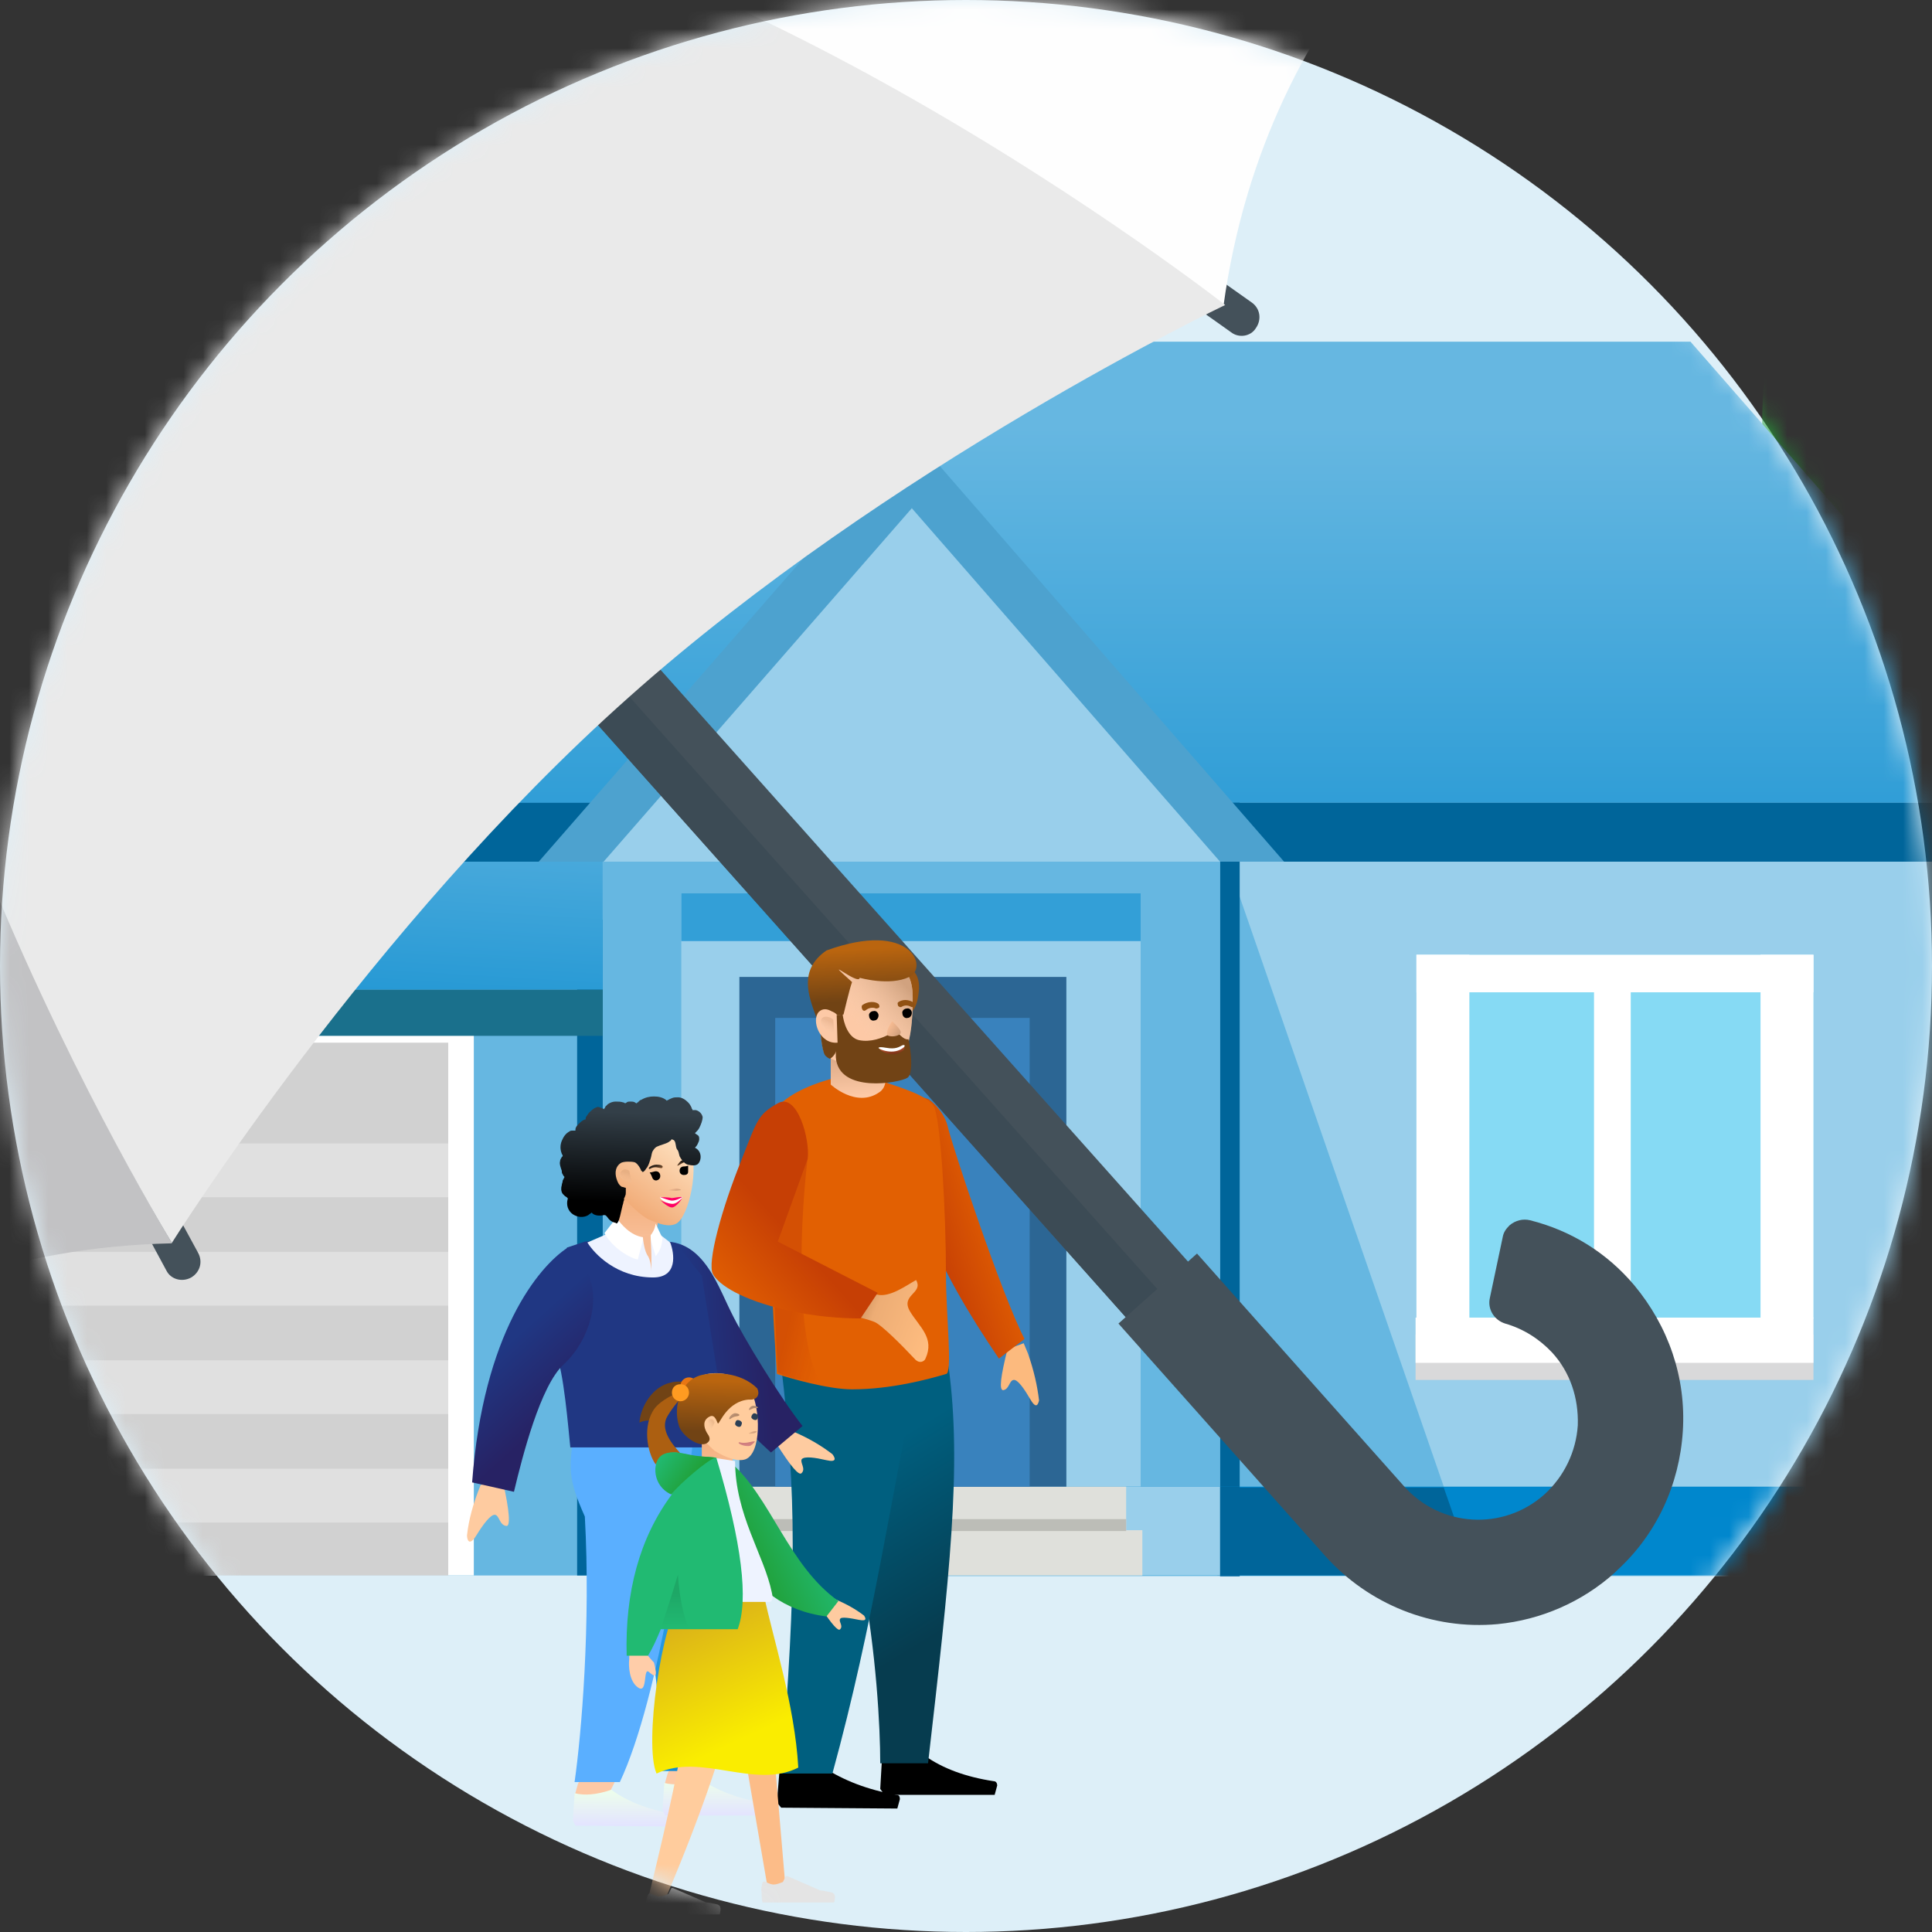 <?xml version="1.0" encoding="UTF-8"?> <svg xmlns="http://www.w3.org/2000/svg" width="100" height="100" viewBox="0 0 100 100" fill="none"><rect x="0" y="0" width="100" height="100" fill="#333333" stroke="none"/> <circle cx="50" cy="50" r="50" fill="#DDEFF8"></circle> <mask id="mask0_2771_4259" style="mask-type:alpha" maskUnits="userSpaceOnUse" x="0" y="0" width="100" height="100"> <circle cx="50" cy="50" r="50" fill="#DDEFF8"></circle> </mask> <g mask="url(#mask0_2771_4259)"> <path d="M91.212 21.929C91.212 30.502 95.013 30.369 99.697 30.369C104.382 30.369 108.182 30.502 108.182 21.929C108.182 13.356 103.409 3.678 99.697 3.678C95.985 3.678 91.212 13.356 91.212 21.929Z" fill="url(#paint0_linear_2771_4259)"></path> <path d="M101.952 18.614C102.305 18.26 102.305 17.686 101.952 17.332C101.598 16.979 101.024 16.979 100.714 17.332L100.626 17.42V14.946C100.626 14.46 100.228 14.018 99.742 14.018C99.256 14.018 98.858 14.415 98.858 14.946V22.679L97.753 21.53C97.4 21.177 96.825 21.177 96.516 21.53C96.162 21.884 96.162 22.458 96.516 22.812L98.902 25.243V37.617C98.902 38.103 99.3 38.545 99.786 38.545C100.272 38.545 100.67 38.147 100.67 37.617V24.889V20.028L101.952 18.614Z" fill="#333F48"></path> <path d="M31.199 40.535H102.791V81.59H31.199V40.535Z" fill="#99CFEB"></path> <path d="M62.133 40.535L76.319 81.545H31.198V40.535H62.133Z" fill="#66B7E1"></path> <path d="M63.15 40.535H64.166V81.59H63.15V40.535Z" fill="#00659A"></path> <path d="M31.198 44.6H63.15V81.545H31.198V44.6Z" fill="#66B7E1"></path> <path d="M35.264 46.234H59.04V81.544H35.264V46.234Z" fill="#99CFEB"></path> <path d="M35.264 46.234H59.04V48.711H35.264V46.234Z" fill="#339FD7"></path> <path d="M31.199 76.949H102.791V81.545H31.199V76.949Z" fill="#0087CD"></path> <path d="M63.017 76.994H74.728L76.319 81.545H63.017V76.994Z" fill="#00659A"></path> <path d="M63.15 76.949H64.166V81.545H63.15V76.949Z" fill="#00659A"></path> <path d="M31.198 76.949H63.15V81.545H31.198V76.949Z" fill="#99CFEB"></path> <path d="M34.778 79.203H59.128V81.545H34.778V79.203Z" fill="#DFE0DB"></path> <path d="M35.883 76.949H58.289V79.336H35.883V76.949Z" fill="#DFE0DB"></path> <path d="M35.883 78.629H58.289V79.246H35.883V78.629Z" fill="#BCBDB7"></path> <path d="M38.27 50.566H55.195V76.95H38.27V50.566Z" fill="#2C6694"></path> <path d="M40.125 52.688H53.295V76.949H40.125V52.688Z" fill="#3982BD"></path> <path d="M41.451 62.631H43.175V67.625H41.451V62.631Z" fill="#2C6694"></path> <path d="M-16.53 47.605H31.198V81.546H-16.53V47.605Z" fill="#66B7E1"></path> <path d="M29.872 47.605H31.198V81.546H29.872V47.605Z" fill="#00659A"></path> <path d="M-12.641 51.891H24.525V81.544H-12.641V51.891Z" fill="white"></path> <path d="M-11.315 53.969H23.2V81.545H-11.315V53.969Z" fill="#D1D1D1"></path> <path d="M-11.315 59.184H23.2V61.968H-11.315V59.184Z" fill="#E0E0E0"></path> <path d="M-11.315 64.797H23.2V67.581H-11.315V64.797Z" fill="#E0E0E0"></path> <path d="M-11.315 70.408H23.2V73.192H-11.315V70.408Z" fill="#E0E0E0"></path> <path d="M-11.315 76.022H23.2V78.806H-11.315V76.022Z" fill="#E0E0E0"></path> <path d="M31.198 51.228H-20.905L-7.294 34.967H31.198V51.228Z" fill="url(#paint1_linear_2771_4259)"></path> <path d="M21.167 41.551L43.396 17.686H87.5L108.359 41.551H21.167Z" fill="url(#paint2_linear_2771_4259)"></path> <path d="M21.167 41.551H108.359V44.6H21.167V41.551Z" fill="#00659A"></path> <path d="M73.315 49.418H93.864V68.244H73.315V49.418Z" fill="#86DAF4"></path> <path d="M73.27 69.082H93.864V71.426H73.27V69.082Z" fill="#D9D9DA"></path> <path d="M73.27 68.199H93.864V70.541H73.27V68.199Z" fill="white"></path> <path d="M91.124 49.418H93.864V68.244H91.124V49.418Z" fill="white"></path> <path d="M73.314 49.418H76.054V68.244H73.314V49.418Z" fill="white"></path> <path d="M82.506 50.035H84.407V68.198H82.506V50.035Z" fill="white"></path> <path d="M73.315 51.361V49.418H93.864V51.361H73.315Z" fill="white"></path> <path d="M66.464 44.6L47.196 22.459L27.884 44.6H66.464Z" fill="#4DA2CF"></path> <path d="M63.15 44.6L47.196 26.305L31.243 44.6H63.15Z" fill="#99CFEB"></path> <path d="M-20.905 51.228H31.198V53.615H-20.905V51.228Z" fill="#1A708C"></path> <path d="M-2.962 0.053L-2.211 0.893L1.678 -2.554L0.926 -3.394C0.75 -3.57 0.485 -3.615 0.308 -3.438L-0.002 -3.173L-1.151 -3.482L-6.763 -9.801L-8.442 -8.298L-2.83 -1.98L-2.653 -0.831L-2.962 -0.566C-3.139 -0.433 -3.139 -0.124 -2.962 0.053Z" fill="#44515A"></path> <path d="M9.898 66.122C10.34 65.857 10.517 65.327 10.251 64.84C7.379 59.626 5.037 54.853 3.136 50.434L1.678 51.759C3.622 56.223 5.965 60.907 8.616 65.769C8.837 66.21 9.412 66.387 9.898 66.122Z" fill="#44515A"></path> <path d="M51.704 7.168L50.245 8.494C54.4 10.88 58.907 13.753 63.724 17.2C64.122 17.509 64.741 17.421 65.006 16.979C65.315 16.537 65.227 15.962 64.785 15.653C60.277 12.427 55.902 9.599 51.704 7.168Z" fill="#44515A"></path> <path d="M16.261 21.044L19.487 18.172L61.515 65.327L58.289 68.199L16.261 21.044Z" fill="#44515A"></path> <path d="M16.261 21.046L17.896 19.588L59.924 66.742L58.289 68.2L16.261 21.046Z" fill="#3C4B55"></path> <path d="M83.567 81.413C83.611 81.369 83.656 81.325 83.7 81.281C85.733 79.424 86.926 76.861 87.103 74.077C87.279 71.292 86.351 68.641 84.584 66.519C83.169 64.84 81.313 63.691 79.192 63.16C78.839 63.072 78.441 63.16 78.132 63.425C77.955 63.602 77.822 63.779 77.778 64.044L77.115 67.182C76.983 67.757 77.336 68.331 77.91 68.508C78.839 68.773 79.678 69.303 80.341 70.011C81.269 71.027 81.711 72.353 81.667 73.767C81.579 75.137 80.96 76.419 79.943 77.347C77.822 79.248 74.552 79.071 72.652 76.905L61.957 64.884L57.891 68.508L68.586 80.529C70.84 83.049 74.154 84.374 77.513 84.065C79.767 83.844 81.888 82.916 83.567 81.413Z" fill="#44515A"></path> <path d="M-22.76 83.225C-22.407 82.562 -21.788 81.634 -20.992 80.485C-17.015 74.873 -7.558 64.708 8.882 64.355C8.882 64.355 8.882 64.355 8.882 64.311C7.91 62.675 -16.573 21.709 -2.608 2.617C-2.166 2.043 -1.724 1.468 -1.194 0.938L0.176 -0.299L-0.354 -0.918C-7.204 5.181 -12.684 12.163 -16.838 19.632C-18.96 23.211 -21.037 27.321 -22.716 31.873C-28.77 47.075 -29.698 63.162 -25.102 77.171C-24.484 79.248 -23.688 81.281 -22.76 83.225Z" fill="#C2C2C4"></path> <path d="M-0.443 -0.919L0.087 -0.3L1.457 -1.537C2.076 -1.979 2.694 -2.377 3.313 -2.731C24.084 -14.486 62.399 15.079 63.327 15.831C65.581 -0.477 76.761 -8.697 82.772 -12.011C84.009 -12.674 85.026 -13.16 85.689 -13.469C83.832 -14.618 81.932 -15.635 79.988 -16.519C66.597 -22.75 50.511 -23.634 34.69 -19.347C29.961 -18.154 25.63 -16.607 21.83 -14.928C13.963 -11.702 6.407 -7.017 -0.443 -0.919Z" fill="#FEFEFE"></path> <path d="M-6.233 8.495C-12.199 29.221 7.997 62.851 8.881 64.309V64.353C8.881 64.353 19.134 48.002 32.568 36.071C46.003 24.095 63.415 15.786 63.415 15.786C62.575 15.123 31.11 -9.226 9.676 -5.647C9.676 -5.647 3.843 -4.896 -0.355 -0.918C-4.642 3.059 -5.791 6.639 -6.233 8.495Z" fill="#EAEAEA"></path> <path d="M47.682 91.178L48.124 90.34H46.003L45.914 90.516L45.738 91.223L47.682 91.178Z" fill="#0087CD"></path> <path d="M42.379 91.885L42.821 91.047H40.7L40.612 91.223L40.435 91.93H42.379V91.885Z" fill="#0087CD"></path> <path fill-rule="evenodd" clip-rule="evenodd" d="M40.435 93.565L46.445 93.609L46.578 93.123C46.578 92.991 46.533 92.902 46.401 92.902C44.898 92.637 43.661 92.151 42.645 91.488C41.717 91.798 40.965 91.842 40.346 91.665L40.214 93.3L40.435 93.565Z" fill="black"></path> <path fill-rule="evenodd" clip-rule="evenodd" d="M45.782 92.902H51.483L51.616 92.416C51.616 92.328 51.572 92.195 51.439 92.195C49.981 91.974 48.787 91.532 47.859 90.869C46.975 91.178 46.224 91.223 45.65 91.046L45.561 92.593L45.782 92.902Z" fill="black"></path> <path d="M48.036 91.268H45.561C45.561 87.556 44.766 75.801 40.214 70.719H49.096C49.803 75.889 49.141 81.634 48.036 91.268Z" fill="url(#paint3_linear_2771_4259)"></path> <path d="M43.086 91.797H40.435C41.23 81.854 41.23 77.303 40.435 70.719H47.55C46.091 77.524 45.252 83.887 43.086 91.797Z" fill="#005F7F"></path> <path d="M53.781 72.486C53.737 72.663 53.649 72.972 53.339 72.442C53.03 71.912 52.676 71.382 52.456 71.426C52.234 71.47 52.234 71.912 51.925 71.956C51.704 71.956 51.793 71.249 52.146 69.835L52.986 69.525L53.207 70.056C53.516 70.94 53.693 71.735 53.781 72.486Z" fill="#FCBA7E"></path> <path d="M46.975 56.621C47.373 56.665 47.903 56.842 48.036 56.886C48.213 56.975 48.876 57.549 49.052 58.3C49.273 59.273 51.837 67.006 53.03 69.304L51.704 70.321C48.522 65.636 46.357 61.217 46.975 56.621Z" fill="url(#paint4_linear_2771_4259)"></path> <path d="M43.086 55.824C43.352 56.178 44.014 56.576 44.721 56.576C45.605 56.576 45.428 56.134 45.65 55.957C46.224 56.178 48.036 56.664 48.345 57.283C48.699 58.034 48.964 62.719 48.964 66.034C48.964 68.023 49.318 71.117 48.964 71.117C48.08 71.382 46.136 71.912 44.103 71.912C42.865 71.912 40.877 71.338 40.214 71.117C39.904 66.829 39.507 58.078 40.214 57.327C40.921 56.487 42.423 56.001 43.086 55.824Z" fill="#E26002"></path> <path d="M40.258 71.028L39.816 61.836L41.805 59.935C41.451 62.852 41.098 69.26 42.468 71.558C41.938 71.514 40.744 71.337 40.258 71.028Z" fill="url(#paint5_linear_2771_4259)"></path> <path fill-rule="evenodd" clip-rule="evenodd" d="M45.251 68.419C45.605 68.552 46.666 69.613 47.328 70.32C47.594 70.629 47.859 70.452 47.903 70.32C48.389 69.259 47.594 68.684 47.108 67.889C46.577 67.005 47.815 66.961 47.417 66.254C46.931 66.519 46.047 67.182 45.384 67.005C45.075 66.917 43.351 66.828 42.07 66.475L42.335 67.933C43.484 67.889 44.809 68.243 45.251 68.419Z" fill="url(#paint6_linear_2771_4259)"></path> <path d="M36.9 65.945C37.209 66.519 38.402 67.27 40.656 67.8C42.158 68.154 43.573 68.242 44.545 68.242L45.429 66.917L40.258 64.265L41.805 59.979C41.938 59.007 41.275 56.532 40.258 57.107C39.242 57.681 39.197 57.947 38.402 59.979C37.341 62.586 36.59 65.37 36.9 65.945Z" fill="url(#paint7_linear_2771_4259)"></path> <path d="M47.108 52.421C47.108 52.421 47.462 52.288 47.55 51.361C47.682 50.388 47.108 50.123 47.108 50.123C46.401 50.432 47.108 52.421 47.108 52.421Z" fill="#985512"></path> <path d="M44.721 54.588C44.235 54.5 43.263 54.234 42.998 54.5V56.135C42.998 56.135 44.324 57.372 45.517 56.532C45.517 56.532 45.914 56.312 45.826 55.693C45.738 55.118 45.207 54.721 45.207 54.721C45.207 54.721 44.942 54.632 44.721 54.588Z" fill="url(#paint8_linear_2771_4259)"></path> <path d="M47.02 50.522C46.445 49.55 43.308 49.284 42.291 50.743C42.291 50.743 42.335 52.245 42.468 53.438C42.512 53.836 42.556 54.19 42.645 54.455C42.689 54.587 42.777 54.676 42.954 54.764C43.529 55.074 44.678 55.25 45.606 55.383C46.401 55.471 46.755 54.985 46.976 54.101C47.197 53.394 47.241 52.466 47.241 51.715C47.241 51.671 47.241 51.627 47.241 51.582C47.241 51.141 47.152 50.743 47.02 50.522Z" fill="#FDC9A6"></path> <path d="M47.02 50.522C46.445 49.55 43.308 49.284 42.291 50.743C42.291 50.743 42.335 52.245 42.468 53.438C42.512 53.836 42.556 54.19 42.645 54.455C42.689 54.587 42.777 54.676 42.954 54.764C43.529 55.074 44.678 55.25 45.606 55.383C46.401 55.471 46.755 54.985 46.976 54.101C47.197 53.394 47.241 52.466 47.241 51.715C47.241 51.671 47.241 51.627 47.241 51.582C47.241 51.141 47.152 50.743 47.02 50.522Z" fill="url(#paint9_linear_2771_4259)" fill-opacity="0.7"></path> <path d="M45.473 52.555C45.473 52.423 45.34 52.291 45.208 52.335C45.075 52.335 44.942 52.467 44.987 52.599C44.987 52.731 45.119 52.864 45.252 52.819C45.384 52.819 45.473 52.687 45.473 52.555Z" fill="black"></path> <path d="M47.196 52.422C47.196 52.29 47.064 52.158 46.931 52.202C46.799 52.202 46.666 52.334 46.71 52.466C46.71 52.599 46.843 52.731 46.975 52.687C47.108 52.687 47.196 52.554 47.196 52.422Z" fill="black"></path> <path fill-rule="evenodd" clip-rule="evenodd" d="M46.533 51.847C46.843 51.67 47.152 51.803 47.285 51.891C47.329 51.935 47.373 52.024 47.329 52.068C47.285 52.112 47.24 52.156 47.152 52.112C47.064 52.068 46.887 51.98 46.666 52.112C46.622 52.156 46.533 52.112 46.489 52.068C46.445 51.935 46.445 51.891 46.533 51.847Z" fill="#905113"></path> <path fill-rule="evenodd" clip-rule="evenodd" d="M44.633 52.024C44.943 51.803 45.296 51.847 45.429 51.936C45.517 51.98 45.517 52.068 45.517 52.112C45.517 52.157 45.429 52.201 45.34 52.201C45.252 52.157 45.031 52.112 44.81 52.289C44.766 52.333 44.677 52.333 44.633 52.245C44.589 52.157 44.589 52.068 44.633 52.024Z" fill="#905113"></path> <path d="M45.959 53.571L46.534 53.527C46.622 53.615 46.843 53.836 47.02 53.792C47.152 54.367 47.285 55.56 46.976 55.782C46.578 56.047 43.396 56.622 43.263 54.72V52.554L43.617 52.51C43.661 52.908 43.882 53.703 44.457 53.836C45.075 53.969 45.694 53.703 45.959 53.571Z" fill="#714315"></path> <path d="M45.915 54.279C45.65 54.235 45.561 54.235 45.517 54.279C45.473 54.323 46.18 54.853 46.754 54.367C46.798 54.323 46.887 54.146 46.71 54.191C46.533 54.235 46.445 54.367 45.915 54.279Z" fill="url(#paint10_linear_2771_4259)"></path> <path d="M45.871 54.234C45.606 54.19 45.517 54.19 45.473 54.234C45.429 54.279 46.268 54.676 46.799 54.19C46.843 54.146 46.843 54.058 46.71 54.102C46.534 54.19 46.357 54.323 45.871 54.234Z" fill="white"></path> <path d="M46.18 52.863C46.003 53.085 45.782 53.572 46.003 53.616C46.136 53.66 46.401 53.66 46.578 53.528C46.755 53.395 46.357 53.04 46.18 52.863Z" fill="url(#paint11_linear_2771_4259)"></path> <path d="M42.777 49.196C47.152 47.606 48.08 50.08 47.063 50.566C46.047 51.052 44.5 50.61 44.5 50.61C44.456 51.052 42.379 49.285 44.102 50.831C43.97 51.185 43.661 52.51 43.661 52.51L43.351 52.554C42.909 52.024 42.246 52.643 42.246 52.643C41.849 51.538 41.318 50.213 42.777 49.196Z" fill="url(#paint12_linear_2771_4259)"></path> <path d="M43.351 53.968L42.468 53.482C42.512 53.88 42.556 54.234 42.644 54.499C42.688 54.631 42.777 54.72 42.954 54.808C43.395 54.543 43.351 53.968 43.351 53.968Z" fill="#714315"></path> <path d="M43.352 53.968C42.423 54.056 41.982 52.82 42.379 52.378C42.777 51.981 43.307 52.555 43.307 52.555L43.352 53.968Z" fill="#FDC9A6"></path> <g opacity="0.5"> <path opacity="0.5" d="M42.512 52.997C42.379 52.6 42.821 52.512 43.131 52.776L43.175 53.482C42.998 53.438 42.6 53.306 42.512 52.997Z" fill="url(#paint13_linear_2771_4259)"></path> <path opacity="0.5" d="M42.512 52.997C42.379 52.6 42.821 52.512 43.131 52.776L43.175 53.482C42.998 53.438 42.6 53.306 42.512 52.997Z" fill="url(#paint14_linear_2771_4259)"></path> </g> <path d="M36.104 92.417L36.502 91.621H34.646L34.557 91.798L34.381 92.417H36.104Z" fill="#FDC9A6"></path> <path d="M36.413 91.666H34.248C34.248 88.351 33.541 78.54 29.608 73.943H37.341C37.872 78.363 38.093 84.197 36.413 91.666Z" fill="url(#paint15_linear_2771_4259)"></path> <path d="M31.464 92.948L31.861 92.152H30.005L29.917 92.329L29.74 92.948H31.464Z" fill="#FDC9A6"></path> <path d="M32.083 92.24H29.74C30.094 89.765 30.58 84.064 30.271 78.496C29.387 76.507 29.431 76.021 29.74 73.988H35.927C35.529 78.01 34.16 87.821 32.083 92.24Z" fill="#5AAFFF"></path> <path fill-rule="evenodd" clip-rule="evenodd" d="M29.784 94.493L34.778 94.537L34.911 94.095C34.911 94.007 34.866 93.918 34.778 93.874C33.541 93.653 32.48 93.255 31.64 92.637C30.889 92.902 30.226 92.946 29.74 92.814L29.652 94.228L29.784 94.493Z" fill="url(#paint16_linear_2771_4259)"></path> <path fill-rule="evenodd" clip-rule="evenodd" d="M34.425 93.964H39.419L39.551 93.522C39.551 93.433 39.507 93.345 39.419 93.301C38.181 93.08 37.121 92.682 36.281 92.107C35.53 92.373 34.867 92.417 34.381 92.284L34.292 93.698L34.425 93.964Z" fill="url(#paint17_linear_2771_4259)"></path> <path d="M42.777 75.579C42.203 75.446 41.628 75.358 41.495 75.534C41.407 75.711 41.716 76.021 41.495 76.242C41.363 76.418 40.921 75.888 40.17 74.695L41.009 74.076C41.849 74.43 42.512 74.827 43.086 75.269C43.219 75.446 43.352 75.711 42.777 75.579Z" fill="#FECBA0"></path> <path d="M24.658 79.468C25.012 78.893 25.409 78.363 25.63 78.407C25.851 78.451 25.851 78.937 26.205 78.982C26.426 79.026 26.381 78.23 26.028 76.684L24.879 76.86C24.481 77.833 24.26 78.672 24.172 79.468C24.172 79.733 24.305 80.042 24.658 79.468Z" fill="#FECBA0"></path> <path d="M41.54 73.811C40.391 72.353 38.491 69.259 37.828 67.889C37.077 66.386 36.237 63.735 33.674 64.354C33.497 66.077 34.425 70.231 39.905 75.181L41.54 73.811Z" fill="url(#paint18_linear_2771_4259)"></path> <path d="M29.519 74.917H37.739L36.325 66.034L35.088 64.487L33.85 63.957L30.271 64.266L29.343 64.576L28.768 70.1C29.166 70.807 29.431 74.077 29.519 74.917Z" fill="#203783"></path> <path d="M33.806 66.121C35.087 66.121 34.911 64.885 34.69 64.311L34.115 63.869H31.419L30.403 64.311C30.756 64.885 31.905 66.121 33.806 66.121Z" fill="#EEF3FF"></path> <path d="M33.187 61.968C32.834 61.88 32.127 61.615 31.906 61.836L31.95 63.426C31.95 63.426 32.967 64.706 33.806 63.867C33.806 63.867 34.115 63.647 34.027 63.072C33.939 62.498 33.497 62.057 33.497 62.057C33.497 62.057 33.364 62.012 33.187 61.968Z" fill="url(#paint19_linear_2771_4259)"></path> <path d="M33.011 65.193C32.569 65.105 31.685 64.575 31.287 63.824L31.906 63.029C32.127 63.338 32.613 63.957 33.32 64.045L33.011 65.193Z" fill="white"></path> <path d="M34.292 64.089L33.938 63.338C33.894 63.603 33.806 63.78 33.629 64.001L33.938 65.017C34.115 64.796 34.248 64.575 34.292 64.089Z" fill="white"></path> <path d="M33.717 65.812V65.017C33.717 64.708 33.673 64.089 33.673 63.912L33.275 63.956C33.275 64.177 33.364 64.796 33.541 65.017C33.673 65.238 33.717 65.636 33.717 65.812Z" fill="#F7BC94"></path> <path d="M26.602 77.215C27.044 75.359 27.972 71.735 29.165 70.631C30.668 69.261 31.596 66.3 29.386 64.576C27.884 65.548 25.011 68.996 24.437 76.729L26.602 77.215Z" fill="url(#paint20_linear_2771_4259)"></path> <path d="M33.673 63.161C34.381 63.47 34.734 63.47 34.999 63.338C35.662 62.984 36.237 60.377 35.662 59.316C35.088 58.255 31.641 57.681 31.464 59.891C31.42 60.642 31.729 61.305 32.171 61.879C32.348 62.1 33.187 62.984 33.673 63.161Z" fill="url(#paint21_linear_2771_4259)"></path> <path d="M34.071 60.289C33.806 60.245 33.452 60.466 33.629 60.51C33.894 60.333 34.115 60.466 34.248 60.466C34.38 60.377 34.248 60.289 34.071 60.289Z" fill="url(#paint22_linear_2771_4259)"></path> <path d="M35.22 60.112C35.441 59.936 35.883 60.068 35.706 60.157C35.397 60.068 35.22 60.289 35.088 60.334C34.999 60.378 35.132 60.201 35.22 60.112Z" fill="url(#paint23_linear_2771_4259)"></path> <path d="M35.087 61.526C34.999 61.483 34.469 61.614 34.645 61.614C34.734 61.614 34.999 61.657 35.132 61.614C35.308 61.614 35.264 61.57 35.087 61.526Z" fill="url(#paint24_linear_2771_4259)"></path> <g opacity="0.5"> <path opacity="0.5" d="M32.083 60.864C32.083 60.599 32.303 60.422 32.569 60.599L32.701 61.217C32.569 61.173 32.215 61.129 32.083 60.864Z" fill="url(#paint25_linear_2771_4259)"></path> <path opacity="0.5" d="M32.083 60.864C32.083 60.599 32.303 60.422 32.569 60.599L32.701 61.217C32.569 61.173 32.215 61.129 32.083 60.864Z" fill="url(#paint26_linear_2771_4259)"></path> </g> <path d="M36.192 58.387C36.148 58.475 36.06 58.564 35.971 58.652C36.016 58.697 36.104 58.741 36.148 58.785C36.192 58.829 36.192 58.917 36.192 58.962C36.192 59.05 36.148 59.138 36.104 59.227C36.06 59.315 36.016 59.359 35.971 59.404C36.413 59.624 36.281 60.199 36.06 60.287C35.971 60.332 35.839 60.332 35.618 60.287C35.397 60.243 35.22 59.934 35.176 59.846C35.132 59.713 35.132 59.58 35.043 59.492C34.955 59.359 34.999 59.094 34.867 59.006C34.822 59.006 34.778 58.962 34.778 58.962L34.734 59.006C34.734 59.05 34.69 59.05 34.69 59.05C34.602 59.138 34.469 59.183 34.336 59.227C34.204 59.271 34.071 59.315 33.983 59.359C33.894 59.404 33.806 59.536 33.762 59.624C33.718 59.757 33.718 59.846 33.673 59.978C33.629 60.111 33.585 60.287 33.497 60.42C33.452 60.464 33.408 60.553 33.364 60.597C33.32 60.641 33.276 60.685 33.231 60.641C33.231 60.641 33.231 60.597 33.187 60.597C33.187 60.553 33.011 60.199 32.834 60.155C32.657 60.111 32.259 60.111 32.127 60.199C31.861 60.376 31.817 60.685 31.906 60.995C31.95 61.127 31.994 61.26 32.083 61.348C32.127 61.392 32.171 61.436 32.215 61.436C32.259 61.436 32.348 61.481 32.392 61.481C32.392 61.525 32.392 61.569 32.392 61.569C32.392 61.613 32.392 61.657 32.392 61.702C32.392 61.79 32.392 61.834 32.348 61.922C32.348 61.967 32.303 62.011 32.303 62.011C32.303 62.055 32.303 62.055 32.303 62.099C32.303 62.144 32.259 62.188 32.259 62.276C32.171 62.497 32.038 63.514 31.861 63.292C31.42 63.204 31.464 62.851 31.243 62.895C31.066 62.939 30.757 62.939 30.624 62.762C30.58 62.806 30.491 62.851 30.447 62.895C30.226 63.027 29.917 63.027 29.652 62.851C29.519 62.762 29.431 62.63 29.387 62.497C29.343 62.364 29.343 62.188 29.387 62.055V62.011C29.387 62.011 29.343 62.011 29.343 61.967C29.298 61.967 29.298 61.922 29.254 61.922C29.21 61.878 29.166 61.834 29.122 61.79C29.033 61.657 29.033 61.481 29.077 61.348C29.077 61.26 29.122 61.215 29.122 61.127C29.122 61.083 29.166 61.039 29.166 61.039C29.166 60.995 29.21 60.95 29.21 60.95C29.21 60.906 29.21 60.95 29.21 60.906L29.166 60.862C29.166 60.818 29.122 60.818 29.122 60.773C29.077 60.729 29.077 60.641 29.077 60.597C29.033 60.464 28.945 60.243 28.989 60.111C28.989 60.022 29.033 59.978 29.077 59.89L29.122 59.846C29.122 59.846 29.122 59.846 29.122 59.801C29.122 59.757 29.077 59.757 29.077 59.713C28.989 59.492 28.989 59.271 29.077 59.05C29.166 58.829 29.298 58.652 29.475 58.564C29.519 58.52 29.564 58.52 29.652 58.52C29.696 58.52 29.696 58.52 29.74 58.52H29.784V58.475C29.784 58.343 29.873 58.255 29.961 58.166C30.05 58.078 30.138 57.989 30.271 57.945C30.315 57.945 30.315 57.945 30.315 57.901V57.857C30.315 57.813 30.359 57.813 30.359 57.768C30.403 57.724 30.447 57.636 30.491 57.592C30.58 57.503 30.712 57.371 30.845 57.327C30.933 57.282 30.978 57.282 31.066 57.327C31.066 57.327 31.243 57.371 31.243 57.415L31.287 57.371C31.287 57.371 31.331 57.327 31.331 57.282C31.375 57.238 31.42 57.194 31.464 57.15C31.596 57.061 31.729 57.017 31.861 57.017C31.994 57.017 32.127 57.017 32.259 57.061C32.303 57.061 32.348 57.105 32.348 57.105C32.392 57.105 32.436 57.061 32.436 57.061C32.48 57.017 32.569 57.017 32.613 57.017C32.745 57.017 32.834 57.017 32.922 57.105C32.966 57.105 32.966 57.105 32.966 57.105C32.966 57.105 32.966 57.061 33.011 57.061L33.055 57.017C33.099 56.973 33.143 56.929 33.187 56.929C33.408 56.796 33.629 56.752 33.85 56.752C34.071 56.752 34.292 56.796 34.469 56.929L34.513 56.973C34.513 56.973 34.557 56.929 34.601 56.929C34.646 56.885 34.69 56.885 34.778 56.84C34.867 56.796 34.999 56.796 35.087 56.796C35.309 56.796 35.485 56.929 35.618 57.061C35.706 57.15 35.751 57.238 35.795 57.327C35.795 57.371 35.795 57.371 35.839 57.415V57.459C35.839 57.459 35.839 57.459 35.883 57.459C35.927 57.459 35.971 57.459 36.016 57.459C36.192 57.503 36.325 57.636 36.369 57.813C36.369 57.989 36.281 58.21 36.192 58.387Z" fill="url(#paint27_linear_2771_4259)"></path> <path d="M35.618 60.641C35.618 60.509 35.618 60.332 35.618 60.332C35.618 60.332 35.53 60.376 35.397 60.376C35.265 60.376 35.176 60.465 35.176 60.597C35.176 60.73 35.265 60.818 35.397 60.818C35.53 60.818 35.618 60.774 35.618 60.641Z" fill="black"></path> <path d="M33.761 60.951C33.717 60.818 33.629 60.686 33.629 60.686C33.629 60.686 33.717 60.686 33.85 60.642C33.983 60.597 34.115 60.642 34.159 60.774C34.203 60.907 34.159 61.039 34.027 61.084C33.938 61.128 33.806 61.084 33.761 60.951Z" fill="black"></path> <path d="M34.469 62.057C34.248 61.968 34.203 61.924 34.159 61.968C34.115 62.013 34.734 62.629 35.264 62.057C35.308 61.968 35.397 61.924 35.22 61.968C35.087 62.057 34.778 62.189 34.469 62.057Z" fill="white"></path> <path d="M35.309 61.968C35.22 62.012 34.999 62.144 34.778 62.144C34.646 62.144 34.336 62.012 34.16 61.968C34.292 61.968 34.602 61.967 34.778 62.012C34.867 62.012 35.22 61.923 35.309 61.968Z" fill="#FF0066"></path> <path d="M35.309 62.012C35.22 62.188 34.955 62.498 34.778 62.498C34.602 62.498 34.292 62.233 34.16 62.1C34.248 62.188 34.646 62.321 34.822 62.321C34.999 62.321 35.22 62.1 35.309 62.012Z" fill="#FF0066"></path> <path fill-rule="evenodd" clip-rule="evenodd" d="M36.457 85.081H37.916C37.65 84.507 37.429 83.579 37.341 82.297C36.987 83.358 36.722 84.286 36.457 85.081Z" fill="url(#paint28_linear_2771_4259)" fill-opacity="0.1"></path> <path d="M40.125 91.091L40.567 90.252H38.446L38.358 90.428L38.181 91.135L40.125 91.091Z" fill="#0087CD"></path> <path fill-rule="evenodd" clip-rule="evenodd" d="M39.374 82.606L40.656 97.675H39.728L38.535 90.737L36.06 82.606H39.374Z" fill="#FCBC88"></path> <path fill-rule="evenodd" clip-rule="evenodd" d="M39.109 83.269C38.137 87.556 37.563 89.986 37.342 90.561C37.121 91.179 36.458 93.522 34.513 98.117L33.497 98.471C34.734 93.477 35.22 90.87 35.264 90.472C35.309 90.075 35.486 87.777 35.353 83.314H39.109V83.269Z" fill="#FFCC9D"></path> <path fill-rule="evenodd" clip-rule="evenodd" d="M33.541 98.074C33.585 97.986 33.629 97.986 33.717 98.03C33.894 98.118 34.027 98.163 34.115 98.163C34.248 98.163 34.38 98.118 34.601 98.03L34.734 97.765C34.734 97.721 34.778 97.721 34.822 97.721L36.546 98.472C36.678 98.472 36.855 98.516 37.076 98.56C37.297 98.605 37.341 98.737 37.253 99.091C34.91 99.091 33.673 99.091 33.541 99.091C33.496 98.87 33.496 98.693 33.496 98.56C33.408 98.428 33.452 98.295 33.541 98.074Z" fill="#E4E4E4"></path> <path fill-rule="evenodd" clip-rule="evenodd" d="M39.463 97.455C39.507 97.367 39.551 97.367 39.64 97.411C39.816 97.499 39.949 97.543 40.037 97.543C40.17 97.543 40.303 97.499 40.523 97.411L40.656 97.146C40.656 97.102 40.7 97.102 40.745 97.102L42.468 97.853C42.601 97.853 42.777 97.897 42.998 97.941C43.219 97.985 43.264 98.118 43.175 98.472C40.833 98.472 39.596 98.472 39.463 98.472C39.419 98.251 39.419 98.074 39.419 97.941C39.374 97.809 39.419 97.676 39.463 97.455Z" fill="#E4E4E4"></path> <path fill-rule="evenodd" clip-rule="evenodd" d="M33.983 91.799C36.281 90.694 39.065 92.639 41.319 91.49C41.142 88.264 39.993 84.728 39.551 82.607C38.225 82.165 36.811 82.165 35.309 82.607C34.248 83.888 33.32 90.296 33.983 91.799Z" fill="url(#paint29_linear_2771_4259)"></path> <path d="M37.297 74.65C37.032 74.562 36.458 74.385 36.325 74.562V75.801C36.325 75.801 37.076 76.774 37.739 76.11C37.739 76.11 37.96 75.933 37.916 75.491C37.872 75.049 37.518 74.695 37.518 74.695C37.518 74.695 37.43 74.695 37.297 74.65Z" fill="url(#paint30_linear_2771_4259)"></path> <path d="M36.988 75.093C37.562 75.447 38.181 75.668 38.579 75.535C39.419 75.226 39.374 72.927 38.844 71.911C38.314 70.938 35.662 70.496 35.485 72.397C35.441 73.06 35.706 73.679 36.104 74.165C36.281 74.386 36.723 74.872 36.988 75.093Z" fill="#FFCC9D"></path> <g opacity="0.5"> <path opacity="0.5" d="M36.634 73.546C36.723 73.413 36.944 73.413 36.988 73.634L36.811 73.987C36.723 73.899 36.546 73.722 36.634 73.546Z" fill="url(#paint31_linear_2771_4259)"></path> <path opacity="0.5" d="M36.634 73.546C36.723 73.413 36.944 73.413 36.988 73.634L36.811 73.987C36.723 73.899 36.546 73.722 36.634 73.546Z" fill="url(#paint32_linear_2771_4259)"></path> </g> <path d="M38.402 73.635C38.358 73.546 38.269 73.502 38.181 73.502C38.093 73.502 38.048 73.635 38.048 73.723C38.093 73.811 38.181 73.856 38.269 73.856C38.358 73.856 38.402 73.723 38.402 73.635Z" fill="#2B3F55"></path> <path d="M39.242 73.281C39.197 73.193 39.109 73.148 39.021 73.148C38.932 73.193 38.888 73.281 38.888 73.369C38.932 73.458 39.021 73.502 39.109 73.502C39.197 73.502 39.242 73.369 39.242 73.281Z" fill="#2B3F55"></path> <path d="M33.099 73.634C33.541 73.413 34.071 73.545 34.38 73.943C34.38 73.413 34.292 72.441 34.999 72.175C35.529 71.954 36.281 71.866 36.457 71.822C36.678 71.778 35.352 71.38 34.734 71.557C33.717 71.778 33.143 72.883 33.099 73.634Z" fill="#714315"></path> <path d="M33.939 75.801C34.204 75.315 34.734 75.094 35.22 75.227C34.823 74.785 34.116 73.989 34.558 73.282C34.867 72.752 35.441 72.133 35.574 71.956C35.707 71.78 34.337 72.31 33.895 72.885C33.232 73.768 33.497 75.183 33.939 75.801Z" fill="#AC5F11"></path> <path d="M35.662 72.176C35.397 72.176 35.22 71.999 35.22 71.734C35.22 71.514 35.397 71.293 35.662 71.293C35.927 71.293 36.104 71.514 36.104 71.734C36.104 71.999 35.927 72.176 35.662 72.176Z" fill="#E87613"></path> <path d="M36.59 74.695C36.855 74.519 36.678 74.298 36.59 74.165C36.413 73.856 36.369 73.502 36.722 73.325C37.032 73.148 37.12 73.679 37.164 73.679C37.253 73.679 37.651 72.529 38.755 72.441C39.242 72.485 39.33 72.131 39.197 71.866C38.313 70.982 36.944 71.026 36.369 71.159C35.264 71.38 34.822 72.75 35.132 73.767C35.264 74.298 36.192 74.961 36.59 74.695Z" fill="url(#paint33_linear_2771_4259)"></path> <path d="M35.22 72.529C34.955 72.529 34.778 72.309 34.778 72.088C34.778 71.823 34.955 71.647 35.22 71.647C35.485 71.647 35.662 71.823 35.662 72.088C35.662 72.309 35.485 72.529 35.22 72.529Z" fill="#FF9B21"></path> <path d="M38.049 73.148C37.872 73.148 37.651 73.458 37.784 73.458C38.005 73.281 38.137 73.325 38.225 73.281C38.358 73.237 38.181 73.148 38.049 73.148Z" fill="url(#paint34_linear_2771_4259)"></path> <path d="M38.888 72.795C39.02 72.707 39.33 72.84 39.197 72.884C38.976 72.84 38.888 72.972 38.799 72.972C38.711 73.016 38.799 72.84 38.888 72.795Z" fill="url(#paint35_linear_2771_4259)"></path> <path d="M38.844 74.829C38.578 74.918 38.092 74.695 38.269 74.651C38.578 74.74 38.888 74.607 39.02 74.607C39.153 74.562 38.976 74.74 38.844 74.829Z" fill="url(#paint36_linear_2771_4259)"></path> <path d="M39.065 74.076C38.976 74.076 38.755 74.165 38.755 74.209C38.844 74.209 39.065 74.209 39.153 74.12C39.197 74.076 39.109 74.076 39.065 74.076Z" fill="url(#paint37_linear_2771_4259)"></path> <path d="M44.457 83.843C44.015 83.755 43.529 83.666 43.484 83.799C43.396 83.931 43.661 84.152 43.484 84.329C43.396 84.462 43.042 84.064 42.468 83.18L43.131 82.738C43.794 83.003 44.324 83.313 44.722 83.622C44.81 83.755 44.899 83.931 44.457 83.843Z" fill="#FECBA0"></path> <path fill-rule="evenodd" clip-rule="evenodd" d="M42.777 83.667L43.395 82.871C40.788 81.015 39.904 77.48 37.783 75.668L37.209 75.756C37.164 78.806 38.269 83.092 42.777 83.667Z" fill="url(#paint38_linear_2771_4259)"></path> <path fill-rule="evenodd" clip-rule="evenodd" d="M36.59 75.402L38.048 75.623C38.048 78.407 39.551 80.484 39.949 82.428C39.993 82.605 40.037 82.914 39.816 82.914C38.756 82.914 37.032 82.914 34.778 82.914C34.999 79.733 35.397 77.347 36.59 75.402Z" fill="#EEF3FF"></path> <path d="M33.585 86.539C33.895 86.804 34.071 86.893 33.85 86.053C33.718 85.92 33.497 85.655 33.409 85.522C33.32 85.389 33.099 85.345 33.011 85.301H32.569V85.876C32.525 86.229 32.569 87.025 33.011 87.335C33.541 87.733 33.276 86.274 33.585 86.539Z" fill="#FFCDA9"></path> <path fill-rule="evenodd" clip-rule="evenodd" d="M32.436 85.699H33.541C33.762 85.345 33.983 84.859 34.203 84.329H38.181C38.755 82.826 38.402 79.865 37.076 75.446L36.634 75.402C36.59 75.402 36.546 75.402 36.502 75.402C35.574 75.402 35.087 75.049 34.513 75.225C33.938 75.402 33.762 75.932 34.292 76.905C34.425 77.126 34.601 77.258 34.778 77.347C33.099 79.6 32.347 82.429 32.436 85.699Z" fill="#21BA72"></path> <path d="M35.795 75.315C35.53 75.27 34.646 75.005 34.204 75.359C33.762 75.712 33.762 76.906 34.734 77.348C35.22 76.773 36.59 75.58 37.032 75.447C36.723 75.403 36.281 75.403 35.795 75.315Z" fill="url(#paint39_linear_2771_4259)"></path> <path fill-rule="evenodd" clip-rule="evenodd" d="M34.204 84.286H35.662C35.397 83.712 35.176 82.784 35.088 81.502C34.778 82.563 34.469 83.491 34.204 84.286Z" fill="url(#paint40_linear_2771_4259)" fill-opacity="0.1"></path> </g> <defs> <linearGradient id="paint0_linear_2771_4259" x1="104.222" y1="4.919" x2="98.685" y2="25.054" gradientUnits="userSpaceOnUse"> <stop stop-color="#A0E720"></stop> <stop offset="1" stop-color="#21A038"></stop> </linearGradient> <linearGradient id="paint1_linear_2771_4259" x1="4.69" y1="58.839" x2="6.029" y2="36.51" gradientUnits="userSpaceOnUse"> <stop stop-color="#0087CD"></stop> <stop offset="1" stop-color="#66B7E1"></stop> </linearGradient> <linearGradient id="paint2_linear_2771_4259" x1="64.763" y1="59.092" x2="64.763" y2="22.15" gradientUnits="userSpaceOnUse"> <stop stop-color="#0087CD"></stop> <stop offset="1" stop-color="#66B7E1"></stop> </linearGradient> <linearGradient id="paint3_linear_2771_4259" x1="49.257" y1="84.147" x2="44.171" y2="75.83" gradientUnits="userSpaceOnUse"> <stop stop-color="#063C4F"></stop> <stop offset="1" stop-color="#005F7F"></stop> </linearGradient> <linearGradient id="paint4_linear_2771_4259" x1="47.963" y1="63.941" x2="51.662" y2="62.678" gradientUnits="userSpaceOnUse"> <stop stop-color="#C63F05"></stop> <stop offset="1" stop-color="#E26002"></stop> </linearGradient> <linearGradient id="paint5_linear_2771_4259" x1="41.503" y1="65.649" x2="43.651" y2="66.184" gradientUnits="userSpaceOnUse"> <stop stop-color="#C63F05" stop-opacity="0.5"></stop> <stop offset="1" stop-color="#E26002" stop-opacity="0.4"></stop> </linearGradient> <linearGradient id="paint6_linear_2771_4259" x1="43.916" y1="66.948" x2="48.472" y2="68.76" gradientUnits="userSpaceOnUse"> <stop stop-color="#B67D4C"></stop> <stop offset="0.331" stop-color="#EDAD75"></stop> <stop offset="1" stop-color="#FFBD80"></stop> </linearGradient> <linearGradient id="paint7_linear_2771_4259" x1="40.943" y1="63.916" x2="37.332" y2="67.165" gradientUnits="userSpaceOnUse"> <stop stop-color="#C63F05"></stop> <stop offset="1" stop-color="#E26002"></stop> </linearGradient> <linearGradient id="paint8_linear_2771_4259" x1="44.273" y1="54.29" x2="44.481" y2="56.703" gradientUnits="userSpaceOnUse"> <stop stop-color="#D6A480"></stop> <stop offset="1" stop-color="#FDC9A6"></stop> </linearGradient> <linearGradient id="paint9_linear_2771_4259" x1="46.686" y1="50.824" x2="44.256" y2="53.024" gradientUnits="userSpaceOnUse"> <stop stop-color="#BF926F"></stop> <stop offset="1" stop-color="#F3D1B5" stop-opacity="0"></stop> </linearGradient> <linearGradient id="paint10_linear_2771_4259" x1="46.155" y1="54.167" x2="46.199" y2="54.552" gradientUnits="userSpaceOnUse"> <stop stop-color="#C75A30"></stop> <stop offset="1" stop-color="#7B3317"></stop> </linearGradient> <linearGradient id="paint11_linear_2771_4259" x1="46.8" y1="53.654" x2="45.99" y2="53.187" gradientUnits="userSpaceOnUse"> <stop stop-color="#C09473"></stop> <stop offset="1" stop-color="#F6BB92"></stop> </linearGradient> <linearGradient id="paint12_linear_2771_4259" x1="44.548" y1="49.13" x2="44.707" y2="51.786" gradientUnits="userSpaceOnUse"> <stop stop-color="#BA650F"></stop> <stop offset="1" stop-color="#714314"></stop> </linearGradient> <linearGradient id="paint13_linear_2771_4259" x1="42.971" y1="52.856" x2="42.72" y2="53.372" gradientUnits="userSpaceOnUse"> <stop stop-color="#BD8660"></stop> <stop offset="1" stop-color="#F3D1B5" stop-opacity="0.31"></stop> </linearGradient> <linearGradient id="paint14_linear_2771_4259" x1="42.204" y1="53.392" x2="42.711" y2="53.153" gradientUnits="userSpaceOnUse"> <stop stop-color="white"></stop> <stop offset="1" stop-color="white" stop-opacity="0"></stop> </linearGradient> <linearGradient id="paint15_linear_2771_4259" x1="39.987" y1="84.792" x2="28.797" y2="79.489" gradientUnits="userSpaceOnUse"> <stop stop-color="#0187CE"></stop> <stop offset="1" stop-color="#5AAFFF"></stop> </linearGradient> <linearGradient id="paint16_linear_2771_4259" x1="32.288" y1="92.64" x2="32.28" y2="94.487" gradientUnits="userSpaceOnUse"> <stop stop-color="#EDFFEB"></stop> <stop offset="1" stop-color="#E3E4FF"></stop> </linearGradient> <linearGradient id="paint17_linear_2771_4259" x1="36.922" y1="92.112" x2="36.922" y2="93.959" gradientUnits="userSpaceOnUse"> <stop stop-color="#EDFFEB"></stop> <stop offset="1" stop-color="#E3E4FF"></stop> </linearGradient> <linearGradient id="paint18_linear_2771_4259" x1="35.584" y1="69.833" x2="39.676" y2="69.532" gradientUnits="userSpaceOnUse"> <stop stop-color="#203783"></stop> <stop offset="1" stop-color="#272264"></stop> </linearGradient> <linearGradient id="paint19_linear_2771_4259" x1="32.98" y1="61.823" x2="32.962" y2="64.102" gradientUnits="userSpaceOnUse"> <stop stop-color="#F3AF7C"></stop> <stop offset="1" stop-color="#F8BE97"></stop> </linearGradient> <linearGradient id="paint20_linear_2771_4259" x1="26.105" y1="69.713" x2="28.982" y2="72.908" gradientUnits="userSpaceOnUse"> <stop stop-color="#203783"></stop> <stop offset="1" stop-color="#272264"></stop> </linearGradient> <linearGradient id="paint21_linear_2771_4259" x1="35.445" y1="58.32" x2="32.294" y2="62.792" gradientUnits="userSpaceOnUse"> <stop offset="0.095" stop-color="#FFE3C2"></stop> <stop offset="1" stop-color="#F0A670"></stop> </linearGradient> <linearGradient id="paint22_linear_2771_4259" x1="34.011" y1="60.611" x2="33.878" y2="60.262" gradientUnits="userSpaceOnUse"> <stop stop-color="#946038"></stop> <stop offset="1" stop-color="#0F0E0D"></stop> </linearGradient> <linearGradient id="paint23_linear_2771_4259" x1="35.405" y1="60.426" x2="35.401" y2="60.051" gradientUnits="userSpaceOnUse"> <stop stop-color="#946038"></stop> <stop offset="1" stop-color="#0F0E0D"></stop> </linearGradient> <linearGradient id="paint24_linear_2771_4259" x1="35.001" y1="61.799" x2="34.876" y2="61.45" gradientUnits="userSpaceOnUse"> <stop stop-color="#C09473"></stop> <stop offset="1" stop-color="#F6BB92"></stop> </linearGradient> <linearGradient id="paint25_linear_2771_4259" x1="32.5" y1="60.697" x2="32.333" y2="61.169" gradientUnits="userSpaceOnUse"> <stop stop-color="#BD8660"></stop> <stop offset="1" stop-color="#F3D1B5" stop-opacity="0.31"></stop> </linearGradient> <linearGradient id="paint26_linear_2771_4259" x1="31.875" y1="61.254" x2="32.291" y2="60.998" gradientUnits="userSpaceOnUse"> <stop stop-color="white"></stop> <stop offset="1" stop-color="white" stop-opacity="0"></stop> </linearGradient> <linearGradient id="paint27_linear_2771_4259" x1="32.72" y1="57.598" x2="32.565" y2="62.234" gradientUnits="userSpaceOnUse"> <stop stop-color="#333F48"></stop> <stop offset="1"></stop> </linearGradient> <linearGradient id="paint28_linear_2771_4259" x1="37.186" y1="82.27" x2="37.186" y2="85.068" gradientUnits="userSpaceOnUse"> <stop offset="0.357"></stop> <stop offset="1" stop-opacity="0"></stop> </linearGradient> <linearGradient id="paint29_linear_2771_4259" x1="38.117" y1="90.153" x2="34.692" y2="82.667" gradientUnits="userSpaceOnUse"> <stop stop-color="#FAED00"></stop> <stop offset="1" stop-color="#D5A71D"></stop> </linearGradient> <linearGradient id="paint30_linear_2771_4259" x1="37.128" y1="74.535" x2="37.114" y2="76.278" gradientUnits="userSpaceOnUse"> <stop stop-color="#F3AF7C"></stop> <stop offset="1" stop-color="#F8BE97"></stop> </linearGradient> <linearGradient id="paint31_linear_2771_4259" x1="36.904" y1="73.648" x2="36.626" y2="73.811" gradientUnits="userSpaceOnUse"> <stop stop-color="#BD8660"></stop> <stop offset="1" stop-color="#F3D1B5" stop-opacity="0.31"></stop> </linearGradient> <linearGradient id="paint32_linear_2771_4259" x1="36.348" y1="73.656" x2="36.661" y2="73.7" gradientUnits="userSpaceOnUse"> <stop stop-color="white"></stop> <stop offset="1" stop-color="white" stop-opacity="0"></stop> </linearGradient> <linearGradient id="paint33_linear_2771_4259" x1="37.183" y1="71.465" x2="37.09" y2="74.118" gradientUnits="userSpaceOnUse"> <stop stop-color="#BA650F"></stop> <stop offset="1" stop-color="#714314"></stop> </linearGradient> <linearGradient id="paint34_linear_2771_4259" x1="38.126" y1="73.484" x2="37.927" y2="73.232" gradientUnits="userSpaceOnUse"> <stop stop-color="#AA7E5D"></stop> <stop offset="1" stop-color="#BA9174"></stop> </linearGradient> <linearGradient id="paint35_linear_2771_4259" x1="38.984" y1="73.078" x2="39.006" y2="72.769" gradientUnits="userSpaceOnUse"> <stop stop-color="#C59674"></stop> <stop offset="1" stop-color="#AA8870"></stop> </linearGradient> <linearGradient id="paint36_linear_2771_4259" x1="38.655" y1="74.5" x2="38.642" y2="74.847" gradientUnits="userSpaceOnUse"> <stop stop-color="#C57474"></stop> <stop offset="1" stop-color="#D68585"></stop> </linearGradient> <linearGradient id="paint37_linear_2771_4259" x1="39.279" y1="74.273" x2="38.629" y2="74.021" gradientUnits="userSpaceOnUse"> <stop stop-color="#C09473"></stop> <stop offset="1" stop-color="#F6BB92"></stop> </linearGradient> <linearGradient id="paint38_linear_2771_4259" x1="38.667" y1="80.358" x2="42.185" y2="78.643" gradientUnits="userSpaceOnUse"> <stop stop-color="#21A038"></stop> <stop offset="0.93" stop-color="#21BA72"></stop> </linearGradient> <linearGradient id="paint39_linear_2771_4259" x1="35.955" y1="76.465" x2="34.24" y2="75.246" gradientUnits="userSpaceOnUse"> <stop stop-color="#21A038"></stop> <stop offset="1" stop-color="#21BA72"></stop> </linearGradient> <linearGradient id="paint40_linear_2771_4259" x1="34.933" y1="81.484" x2="34.933" y2="84.282" gradientUnits="userSpaceOnUse"> <stop offset="0.357"></stop> <stop offset="1" stop-opacity="0"></stop> </linearGradient> </defs> </svg> 